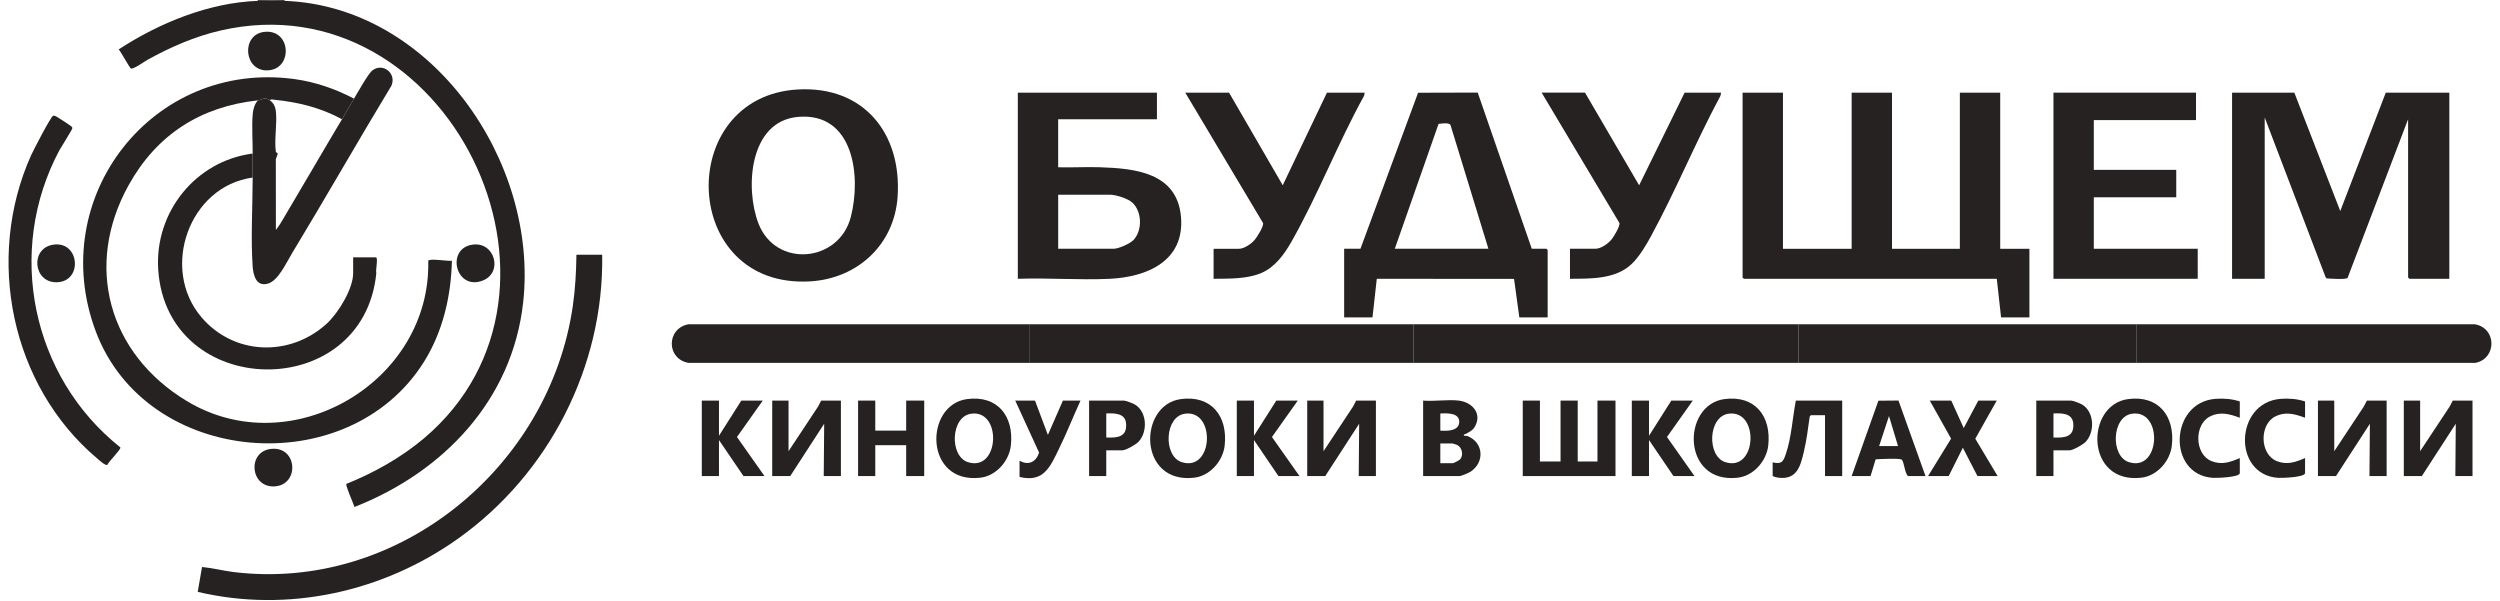 <?xml version="1.0" encoding="UTF-8"?> <svg xmlns="http://www.w3.org/2000/svg" width="212" height="51" viewBox="0 0 212 51" fill="none"><path d="M24.122 0V0.073C23.4 0.046 22.587 0.046 21.865 0.073V0H24.122Z" fill="#262222"></path><path d="M151.195 7.856V21.096H157.02V7.856H160.443V21.096H166.195V7.856H169.618V21.096H172.094V26.915H169.691L169.327 23.642H147.881C147.873 23.642 147.771 23.541 147.771 23.533V7.856H151.194H151.195Z" fill="#262222"></path><path d="M194.559 7.856L198.455 17.895L202.314 7.856H207.703V23.641H204.316C204.309 23.641 204.207 23.54 204.207 23.532V10.111L199.074 23.569C198.949 23.718 197.575 23.633 197.288 23.606L197.2 23.476L192.047 9.965V23.64H189.28V7.856H194.56H194.559Z" fill="#262222"></path><path d="M30.021 8.365C29.674 8.939 29.347 9.534 29.001 10.111C27.19 9.13 25.307 8.663 23.263 8.459C23.146 8.447 22.96 8.375 22.884 8.511C22.358 8.179 22.281 8.466 21.865 8.511C17.011 9.038 13.287 11.41 10.903 15.711C7.109 22.559 9.22 30.004 15.827 34C24.717 39.379 36.571 32.376 36.315 22.108C36.465 21.892 37.989 22.166 38.322 22.112C38.251 25.118 37.551 28.134 35.949 30.69C29.533 40.922 12.415 39.563 8.119 28.096C3.852 16.7 12.957 5.086 24.949 6.703C26.724 6.942 28.446 7.537 30.021 8.365Z" fill="#262222"></path><path d="M21.865 0.072C22.587 0.046 23.4 0.046 24.122 0.072C36.635 0.53 45.684 13.744 44.365 25.64C43.447 33.929 37.599 40.031 30.06 42.992C29.979 42.718 29.28 41.164 29.372 41.033C31.717 40.093 34.02 38.802 35.953 37.169C50.86 24.577 37.865 -1.796 18.733 2.581C16.534 3.084 14.457 3.993 12.495 5.079C12.251 5.213 11.281 5.913 11.099 5.806C10.984 5.738 10.253 4.398 10.069 4.187C13.51 1.941 17.707 0.224 21.865 0.072Z" fill="#262222"></path><path d="M115.366 21.095L120.254 7.864L125.31 7.85L129.894 21.094H131.132C131.14 21.094 131.242 21.195 131.242 21.203V26.914H128.839L128.392 23.651L116.752 23.641L116.387 26.914H113.984V21.094H115.368L115.366 21.095ZM126.217 21.095L123 10.595C122.866 10.375 122.237 10.478 121.99 10.507L118.279 21.094H126.217V21.095Z" fill="#262222"></path><path d="M98.108 7.856V10.112H89.733V14.185C90.908 14.217 92.093 14.144 93.268 14.182C96.251 14.281 99.808 14.633 100.146 18.369C100.483 22.106 97.308 23.499 94.069 23.645C91.515 23.76 88.873 23.553 86.311 23.642V7.856H98.108ZM89.733 21.095H94.43C94.857 21.095 95.844 20.66 96.141 20.33C96.884 19.51 96.845 17.936 96.02 17.179C95.648 16.837 94.629 16.512 94.139 16.512H89.734V21.094L89.733 21.095Z" fill="#262222"></path><path d="M67.654 7.587C73.245 7.27 76.486 11.316 76.116 16.694C75.837 20.746 72.722 23.616 68.724 23.859C57.651 24.533 57.172 8.18 67.654 7.587ZM67.654 9.915C63.536 10.284 63.159 15.953 64.317 18.951C65.788 22.757 71.149 22.264 72.148 18.404C73.047 14.931 72.388 9.489 67.655 9.914L67.654 9.915Z" fill="#262222"></path><path d="M186.221 7.856V10.184H177.555V14.403H184.546V16.73H177.555V21.095H186.367V23.641H174.133V7.856H186.221Z" fill="#262222"></path><path d="M51.066 21.604C51.223 31.093 46.535 40.199 38.855 45.668C32.497 50.196 24.426 51.997 16.767 50.191L17.131 48.081C18.03 48.162 18.905 48.399 19.8 48.508C33.785 50.218 46.612 39.618 48.578 25.92C48.783 24.492 48.863 23.047 48.881 21.604H51.066V21.604Z" fill="#262222"></path><path d="M152.505 27.497H119.882V30.77H152.505V27.497Z" fill="#262222"></path><path d="M119.881 27.497V30.77C109.032 30.768 98.18 30.773 87.331 30.77V27.497C98.18 27.493 109.032 27.498 119.881 27.497Z" fill="#262222"></path><path d="M87.331 27.497V30.77C77.683 30.767 68.033 30.772 58.384 30.77C56.488 30.443 56.502 27.84 58.384 27.496C68.032 27.493 77.683 27.499 87.331 27.496V27.497Z" fill="#262222"></path><path d="M181.196 30.77V27.497C190.747 27.5 200.299 27.494 209.851 27.497C211.714 27.796 211.761 30.38 209.925 30.772C200.348 30.772 190.771 30.767 181.196 30.771V30.77Z" fill="#262222"></path><path d="M181.196 27.497V30.77C171.634 30.773 162.067 30.768 152.504 30.77V27.497C162.067 27.498 171.634 27.494 181.196 27.497Z" fill="#262222"></path><path d="M134.409 7.857L138.998 15.713L142.856 7.857H145.951L145.894 8.127C143.806 12.011 142.12 16.134 140.017 20.006C139.584 20.804 139.005 21.787 138.343 22.406C136.973 23.687 134.901 23.63 133.134 23.641V21.095H135.282C135.767 21.095 136.37 20.66 136.667 20.295C136.861 20.057 137.392 19.175 137.328 18.912L130.731 7.855H134.408L134.409 7.857Z" fill="#262222"></path><path d="M104.224 7.856L108.776 15.711L112.526 7.856H115.729L115.672 8.127C113.462 12.124 111.752 16.558 109.505 20.515C108.908 21.566 108.11 22.661 106.968 23.146C105.725 23.674 104.246 23.625 102.913 23.642V21.096H105.061C105.498 21.096 106.088 20.694 106.373 20.369C106.583 20.13 107.177 19.196 107.107 18.914L100.51 7.856H104.224Z" fill="#262222"></path><path d="M21.428 13.021C21.424 13.698 21.43 14.38 21.428 15.057C16.022 15.793 13.563 22.793 17.094 26.915C19.859 30.143 24.581 30.28 27.691 27.461C28.667 26.576 29.947 24.505 29.947 23.168V21.823H31.877C32.09 21.823 31.829 22.97 31.912 23.167C30.811 34.233 14.159 33.959 13.418 22.876C13.092 18.008 16.579 13.645 21.427 13.021H21.428Z" fill="#262222"></path><path d="M21.427 15.058C21.43 14.38 21.424 13.699 21.427 13.021C21.434 11.968 21.342 10.739 21.428 9.712C21.466 9.262 21.568 8.86 21.864 8.511C22.28 8.466 22.357 8.179 22.884 8.511C23.186 8.701 23.355 9.072 23.394 9.42C23.513 10.474 23.25 11.819 23.388 12.844C23.407 12.983 23.536 12.941 23.543 12.993C23.566 13.166 23.35 13.429 23.391 13.636L23.395 19.495C23.698 19.134 23.939 18.687 24.18 18.28C25.799 15.565 27.378 12.823 29.001 10.111C29.346 9.534 29.673 8.939 30.02 8.365C30.326 7.861 31.223 6.235 31.587 5.965C32.504 5.283 33.652 6.257 33.188 7.275C30.341 11.986 27.613 16.772 24.763 21.481C24.3 22.247 23.599 23.787 22.742 24.045C21.732 24.348 21.478 23.356 21.425 22.59C21.261 20.235 21.421 17.458 21.428 15.058H21.427Z" fill="#262222"></path><path d="M9.11 39.416C8.936 39.516 8.401 39.012 8.246 38.881C0.92 32.711 -1.268 21.89 2.627 13.19C2.806 12.79 4.319 9.855 4.508 9.815C4.618 9.792 4.7 9.844 4.793 9.888C4.913 9.945 6.008 10.669 6.062 10.73C6.104 10.778 6.134 10.793 6.136 10.871C6.139 10.981 5.175 12.482 5.03 12.753C0.483 21.291 2.67 31.951 10.208 37.942C10.256 38.142 9.209 39.131 9.11 39.416Z" fill="#262222"></path><path d="M130.586 33.97V39.135H132.334V33.97H133.79V39.135H135.465V33.97H136.994V40.371H129.13V33.97H130.586Z" fill="#262222"></path><path d="M205.227 33.97V38.262L207.733 34.473L207.994 33.97H209.669V40.371H208.213L208.249 35.933L205.372 40.371H203.843V33.97H205.227Z" fill="#262222"></path><path d="M197.945 33.97V38.262L200.451 34.473L200.712 33.97H202.387V40.371H200.93L200.967 35.933L198.091 40.371H196.561V33.97H197.945Z" fill="#262222"></path><path d="M112.235 33.97V38.262L114.741 34.473L115.002 33.97H116.677V40.371H115.22L115.257 35.933L112.381 40.371H110.852V33.97H112.235Z" fill="#262222"></path><path d="M66.868 33.97V38.262L69.374 34.473L69.635 33.97H71.309V40.371H69.853L69.89 35.933L67.013 40.371H65.484V33.97H66.868Z" fill="#262222"></path><path d="M146.224 33.844C148.832 33.491 150.223 35.307 149.948 37.782C149.802 39.092 148.707 40.354 147.363 40.509C142.587 41.06 142.599 34.334 146.224 33.844ZM146.589 35.081C144.837 35.314 144.726 38.678 146.299 39.187C148.986 40.057 149.219 34.731 146.589 35.081Z" fill="#262222"></path><path d="M180.45 33.844C183.058 33.491 184.449 35.307 184.173 37.782C184.028 39.092 182.933 40.354 181.588 40.509C176.812 41.06 176.825 34.334 180.45 33.844ZM180.814 35.081C179.062 35.314 178.951 38.678 180.525 39.187C183.212 40.057 183.445 34.731 180.814 35.081Z" fill="#262222"></path><path d="M100.129 33.844C102.737 33.491 104.128 35.307 103.853 37.782C103.707 39.092 102.612 40.354 101.267 40.509C96.492 41.06 96.504 34.334 100.129 33.844ZM100.493 35.081C98.741 35.314 98.631 38.678 100.204 39.187C102.891 40.057 103.124 34.731 100.493 35.081Z" fill="#262222"></path><path d="M81.997 33.844C84.605 33.491 85.996 35.307 85.721 37.782C85.575 39.092 84.48 40.354 83.135 40.509C78.36 41.06 78.372 34.334 81.997 33.844ZM82.362 35.081C80.609 35.314 80.499 38.678 82.072 39.187C84.759 40.057 84.992 34.731 82.362 35.081Z" fill="#262222"></path><path d="M123.704 33.97C124.786 34.098 125.674 34.995 125.111 36.103C124.913 36.492 124.644 36.61 124.282 36.801C124.233 36.826 124.033 36.838 124.177 36.953C124.189 36.962 124.379 36.951 124.469 36.988C125.833 37.553 125.892 39.213 124.711 39.996C124.57 40.09 123.909 40.372 123.777 40.372H120.682V33.97C121.638 34.052 122.77 33.86 123.704 33.97ZM122.139 35.061V36.516C122.71 36.56 123.755 36.563 123.743 35.751C123.732 34.989 122.687 35.039 122.139 35.061ZM122.139 39.281H123.195C123.266 39.281 123.746 39.034 123.816 38.955C124.119 38.611 123.998 37.954 123.574 37.738C123.53 37.717 123.214 37.608 123.195 37.608H122.139V39.281V39.281Z" fill="#262222"></path><path d="M74.223 33.97V36.516H76.844V33.97H78.374V40.371H76.844V37.752H74.223V40.371H72.766V33.97H74.223Z" fill="#262222"></path><path d="M156.218 33.97V40.372H154.762V35.208H153.56L153.463 35.328C153.326 36.326 153.196 37.343 152.964 38.322C152.672 39.558 152.368 40.704 150.802 40.508C150.711 40.497 150.32 40.422 150.32 40.335V39.208C151.096 39.389 151.221 39.142 151.446 38.478C151.919 37.079 152.008 35.421 152.286 33.971H156.218V33.97Z" fill="#262222"></path><path d="M60.969 33.97V36.953L62.862 33.97H64.683L62.494 37.058L64.829 40.371H63.045L60.969 37.316V40.371H59.513V33.97H60.969Z" fill="#262222"></path><path d="M106.337 33.97V36.953L108.23 33.97H110.051L107.862 37.058L110.196 40.371H108.412L106.337 37.316V40.371H104.88V33.97H106.337Z" fill="#262222"></path><path d="M139.835 33.97V36.953L141.728 33.97H143.548L141.359 37.058L143.694 40.371H141.91L139.835 37.316V40.371H138.378V33.97H139.835Z" fill="#262222"></path><path d="M157.02 40.372L159.287 33.98L160.991 33.965L163.282 40.372H161.789C161.525 40.099 161.469 39.215 161.281 38.989C161.153 38.836 159.385 38.93 159.056 38.95L158.622 40.372H157.02ZM159.35 37.826H160.952L160.187 35.28L159.35 37.826Z" fill="#262222"></path><path d="M165.467 33.97L166.523 36.299L167.761 33.97H169.326L167.505 37.203L169.399 40.371H167.688L166.45 37.97L165.248 40.371H163.5L165.452 37.196L163.646 33.97H165.467Z" fill="#262222"></path><path d="M93.811 38.189V40.371H92.355V33.97H95.304C95.48 33.97 96.092 34.211 96.265 34.319C97.282 34.955 97.332 36.626 96.545 37.464C96.322 37.702 95.466 38.189 95.159 38.189H93.812L93.811 38.189ZM93.811 37.098C94.765 37.144 95.596 37.059 95.489 35.894C95.409 35.028 94.497 35.03 93.811 35.061V37.098Z" fill="#262222"></path><path d="M174.133 38.189V40.371H172.677V33.97H175.626C175.802 33.97 176.414 34.211 176.587 34.319C177.605 34.955 177.655 36.626 176.868 37.464C176.644 37.702 175.788 38.189 175.481 38.189H174.134L174.133 38.189ZM174.133 37.098C175.087 37.144 175.918 37.059 175.811 35.894C175.732 35.028 174.819 35.03 174.133 35.061V37.098Z" fill="#262222"></path><path d="M189.935 34.043V35.425C189.066 35.106 188.274 34.875 187.393 35.324C186.065 36.001 186.074 38.507 187.532 39.099C188.403 39.452 189.118 39.192 189.935 38.845V40.118C189.935 40.484 187.93 40.542 187.637 40.521C183.761 40.247 183.981 34.131 187.856 33.823C188.543 33.769 189.284 33.822 189.935 34.044V34.043Z" fill="#262222"></path><path d="M195.469 34.043V35.425C194.6 35.106 193.808 34.875 192.927 35.324C191.599 36.001 191.608 38.507 193.066 39.099C193.937 39.452 194.652 39.192 195.469 38.845V40.118C195.469 40.484 193.465 40.542 193.171 40.521C189.295 40.247 189.515 34.131 193.391 33.823C194.077 33.769 194.818 33.822 195.469 34.044V34.043Z" fill="#262222"></path><path d="M87.768 33.97L88.861 36.88L90.135 33.97H91.628C91.006 35.327 90.453 36.73 89.797 38.07C89.059 39.578 88.505 40.951 86.457 40.444V39.062C87.21 39.509 87.86 39.174 88.116 38.383L86.093 33.97H87.768Z" fill="#262222"></path><path d="M22.357 2.711C24.704 2.391 24.882 5.876 22.699 5.967C20.666 6.051 20.441 2.971 22.357 2.711Z" fill="#262222"></path><path d="M23.015 38.063C25.239 37.852 25.414 41.125 23.282 41.246C21.198 41.363 20.936 38.262 23.015 38.063Z" fill="#262222"></path><path d="M4.514 20.749C6.747 20.41 7.048 23.84 4.857 23.934C2.813 24.023 2.521 21.052 4.514 20.749Z" fill="#262222"></path><path d="M40.05 20.749C41.956 20.459 42.673 23.078 40.97 23.777C38.661 24.725 37.762 21.097 40.05 20.749Z" fill="#262222"></path></svg> 